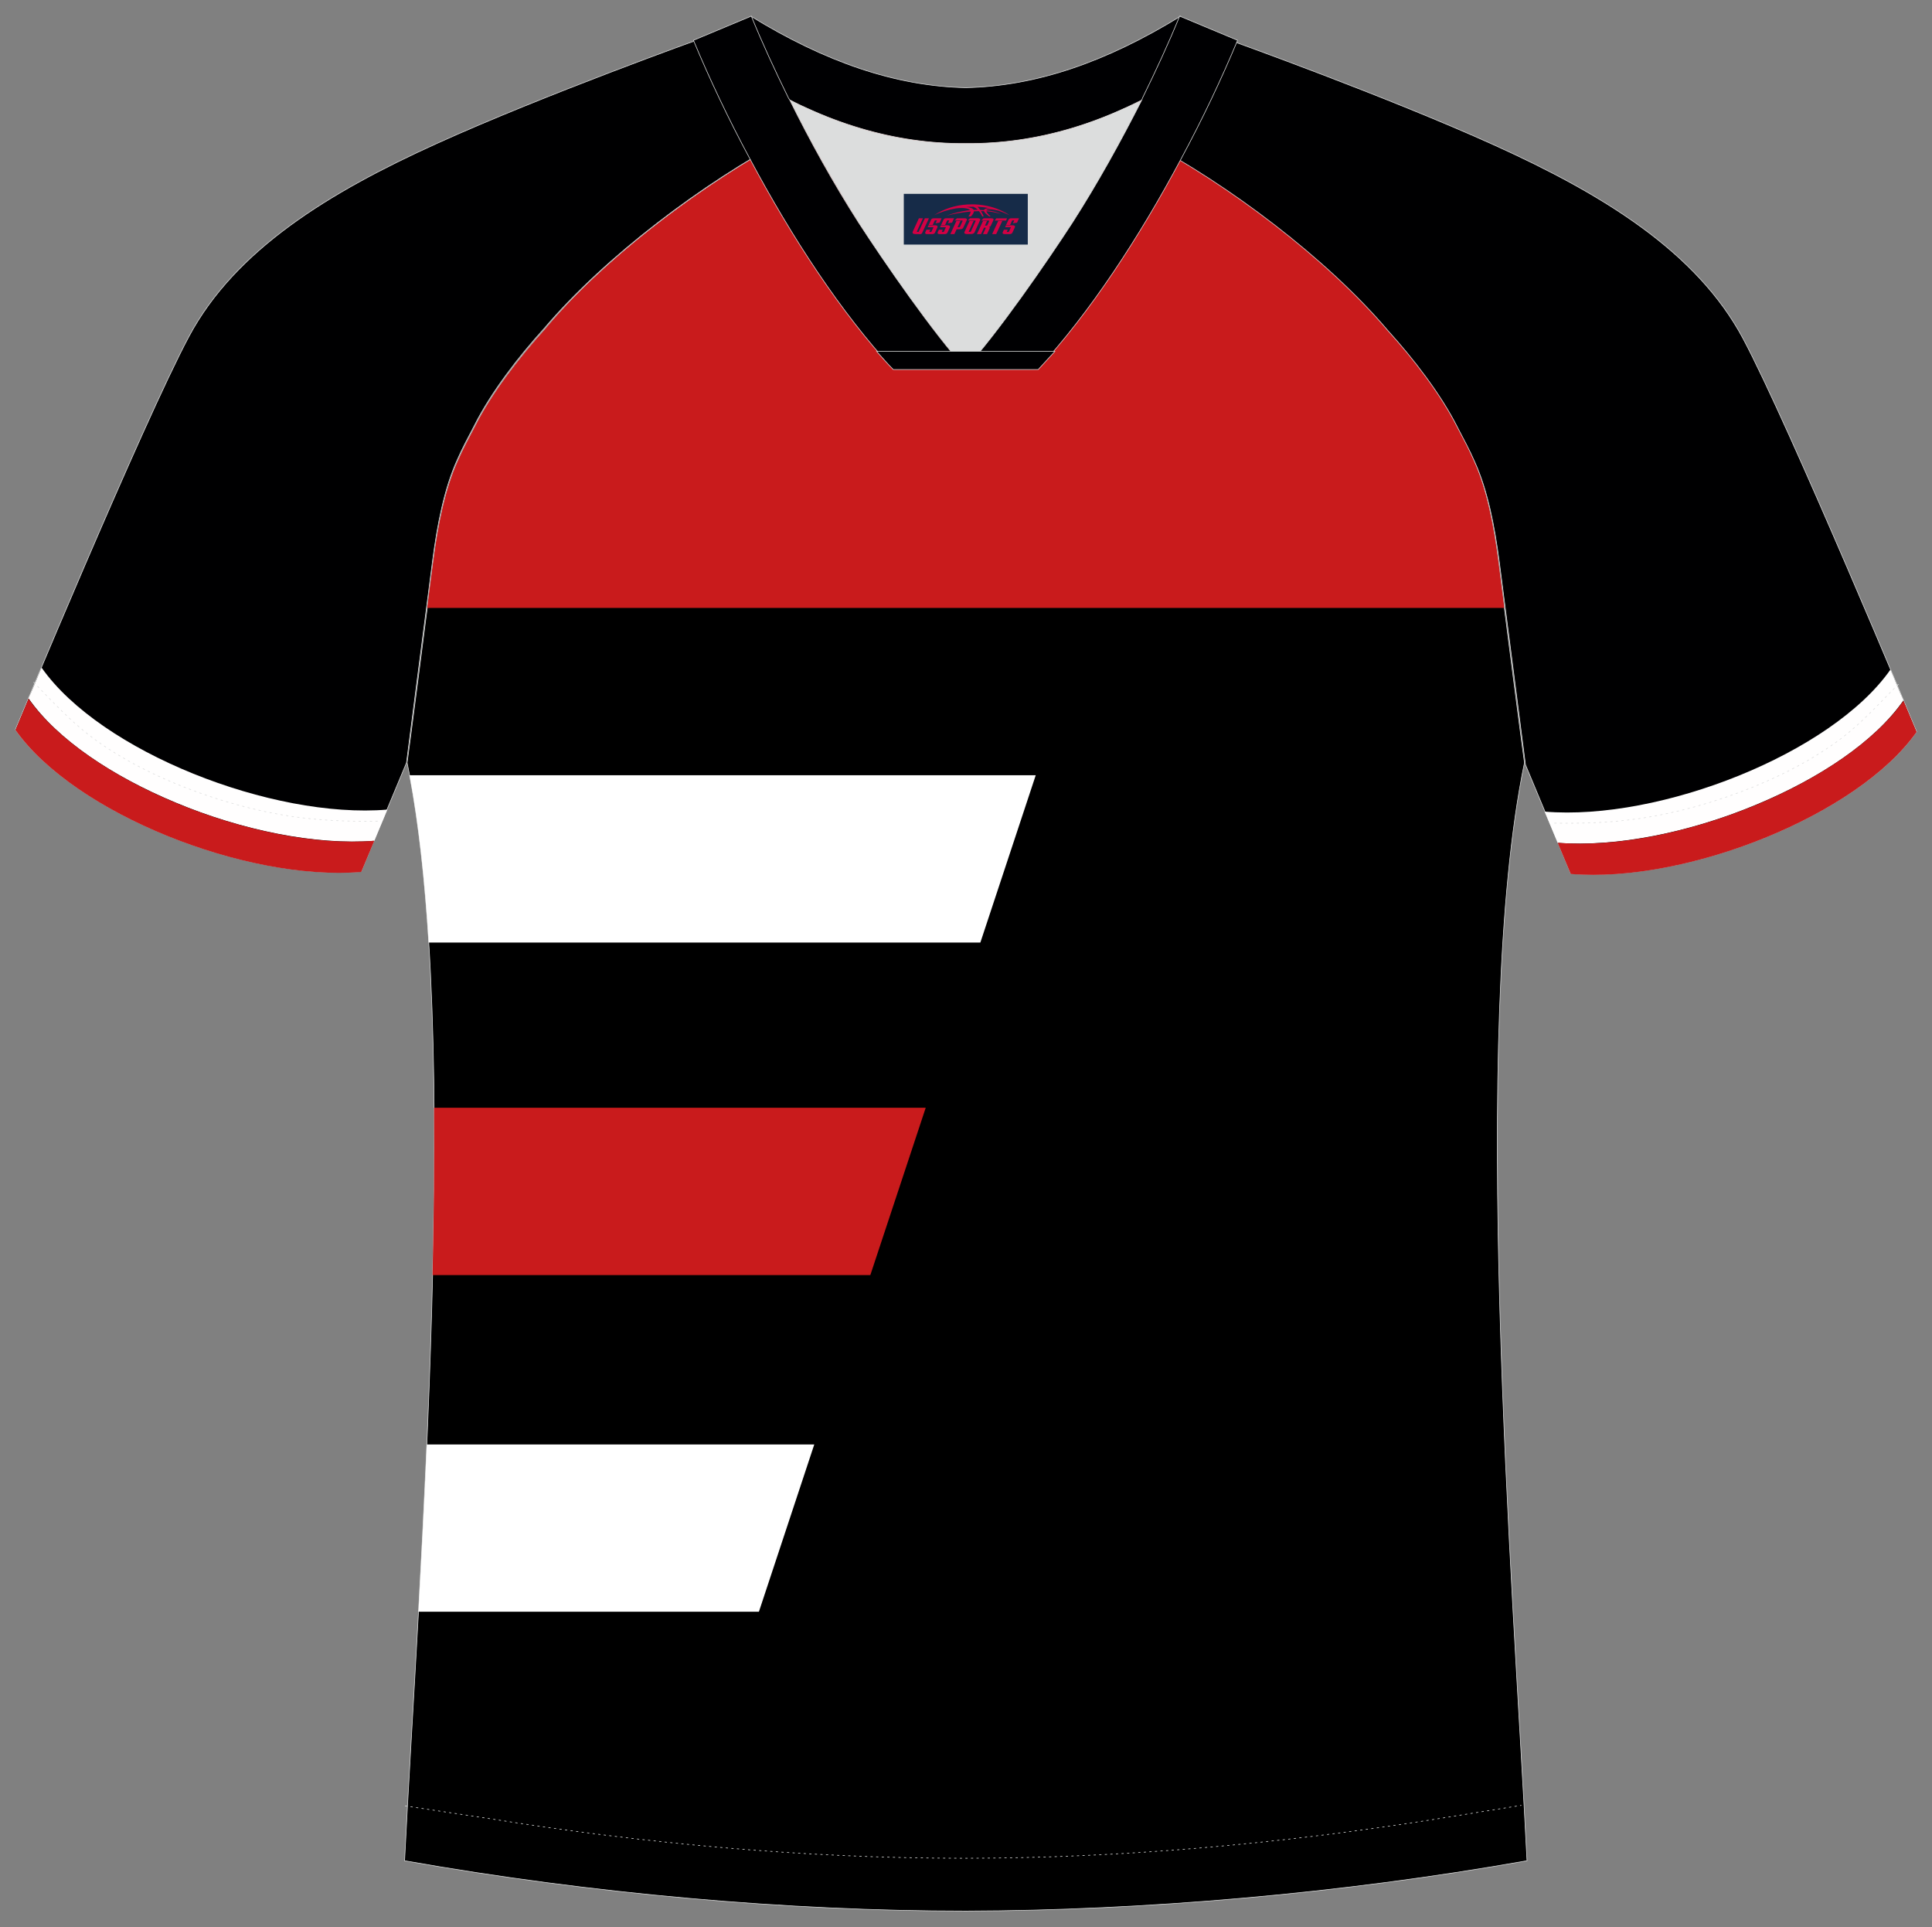 <?xml version="1.0" encoding="utf-8"?>
<!-- Generator: Adobe Illustrator 24.0.0, SVG Export Plug-In . SVG Version: 6.00 Build 0)  -->
<svg xmlns="http://www.w3.org/2000/svg" xmlns:xlink="http://www.w3.org/1999/xlink" version="1.1" id="图层_1" x="0px" y="0px" width="374px" height="373px" viewBox="0 0 374 373" enable-background="new 0 0 374 373" xml:space="preserve">
<rect x="0" y="0" width="374" height="373" fill="#808080" stroke="none"/>
<g>
	<path fill-rule="evenodd" clip-rule="evenodd" stroke="#DCDDDD" stroke-width="0.118" stroke-miterlimit="22.926" d="   M290.04,108.55c1.27,10.04,4.77,37.12,5.07,39.07c-10.72,51.74-2.14,159.8,0.49,212.51c-36.25,6.43-74.35,9.65-108.64,9.74   c-34.3,0-72.3-3.31-108.64-9.74c2.63-52.71,11.21-160.77,0.49-212.51c0.29-1.95,3.8-29.04,5.07-39.07   c0.88-6.72,2.24-13.84,4.77-19.39c0.97-2.24,2.14-4.38,3.31-6.63c3.22-6.43,8.67-13.45,13.45-18.71   c11.01-13.25,28.65-26.6,44.04-35.37c0.97-0.49-0.97-15.2-0.1-15.69c3.9,3.31,24.85,3.22,29.91,6.04l-2.63,0.68   c6.04,2.83,12.76,4.19,19.39,4.19c6.63,0-2.73-1.36,3.31-4.19l5.65-2.44c5.07-2.83,15.98-2.24,19.88-5.55   c0.68,0.39-1.95,16.17-1.17,16.56c15.69,8.67,33.52,22.22,44.72,35.66c4.87,5.26,10.33,12.28,13.54,18.71   c1.27,2.14,2.34,4.38,3.31,6.63C287.8,94.62,289.16,101.83,290.04,108.55z"/>
	<g>
		<g>
			<path fill-rule="evenodd" clip-rule="evenodd" fill="#FFFFFF" d="M79.27,150.04H200.5l-10.72,32.38H82.98     C82.23,170.36,81.04,159.37,79.27,150.04z"/>
			<path fill-rule="evenodd" clip-rule="evenodd" fill="#C91B1C" d="M84.02,214.4h95.18l-10.72,32.38H83.73     C83.99,235.82,84.1,224.93,84.02,214.4z"/>
			<path fill-rule="evenodd" clip-rule="evenodd" fill="#FFFFFF" d="M82.61,279.56h75.02l-10.72,32.38H81     C81.57,301.59,82.13,290.69,82.61,279.56z"/>
		</g>
		<path fill-rule="evenodd" clip-rule="evenodd" fill="#C91B1C" d="M82.7,117.66H291.2c-0.46-3.6-0.87-6.81-1.16-9.11    c-0.88-6.72-2.24-13.93-4.77-19.49c-0.97-2.24-2.05-4.48-3.31-6.63c-3.22-6.43-8.67-13.45-13.54-18.71    c-11.21-13.45-29.04-26.99-44.72-35.66c-0.78-0.39,1.85-16.17,1.17-16.56c-3.9,3.31-14.81,2.73-19.88,5.55l-5.65,2.44    c-6.04,2.83,3.31,4.19-3.31,4.19c-6.63,0-13.35-1.36-19.39-4.19l2.63-0.68c-5.07-2.83-26.02-2.73-29.91-6.04    c-0.88,0.49,1.07,15.2,0.1,15.69c-15.4,8.77-33.03,22.12-44.04,35.37c-4.77,5.26-10.23,12.28-13.45,18.71    c-1.17,2.24-2.34,4.38-3.31,6.63c-2.53,5.55-3.9,12.67-4.77,19.39C83.57,110.86,83.16,114.07,82.7,117.66z"/>
	</g>
	
		<path fill-rule="evenodd" clip-rule="evenodd" fill="#000001" stroke="#DCDDDD" stroke-width="0.118" stroke-miterlimit="22.926" d="   M221.64,27.19c7.02-5.85,12.28-12.37,16.76-19.29c0,0,30.21,10.82,51.06,20.27c20.85,9.45,38.98,20.56,47.94,37.32   s33.62,76.1,33.62,76.1c-11.4,16.17-44.63,29.33-66.94,27.48l-8.77-21.05c0,0-3.7-28.84-5.07-39.27   c-0.88-6.72-2.24-13.84-4.77-19.39c-0.97-2.24-2.14-4.38-3.31-6.63c-3.22-6.43-8.67-13.45-13.45-18.71   C256.81,49.99,237.81,35.76,221.64,27.19z"/>
	
		<path fill-rule="evenodd" clip-rule="evenodd" fill="#000001" stroke="#DCDDDD" stroke-width="0.118" stroke-miterlimit="22.926" d="   M152.36,26.8c-7.02-5.85-12.28-12.37-16.76-19.29c0,0-30.21,10.82-51.06,20.27C63.69,37.22,45.57,48.33,36.6,65.09   s-33.62,76.1-33.62,76.1c11.4,16.17,44.63,29.33,66.94,27.48l8.77-21.05c0,0,3.7-28.84,5.07-39.27c0.88-6.72,2.24-13.84,4.77-19.39   c0.97-2.24,2.14-4.38,3.31-6.63c3.22-6.43,8.67-13.45,13.45-18.71C117.19,49.6,136.19,35.37,152.36,26.8z"/>
	
		<path fill-rule="evenodd" clip-rule="evenodd" fill="none" stroke="#DCDDDD" stroke-width="0.118" stroke-miterlimit="22.926" stroke-dasharray="0.432,0.648" d="   M78.4,349.51c1.27,0.19,14.91,2.24,16.17,2.44c30.4,4.87,61,7.7,91.88,7.7c30.4,0,60.51-2.73,90.42-7.41   c1.75-0.29,15.88-2.53,17.64-2.83"/>
	
		<path fill-rule="evenodd" clip-rule="evenodd" fill="#000002" stroke="#DCDDDD" stroke-width="0.118" stroke-miterlimit="22.926" d="   M146.03,15.5c13.45,8.28,27.09,12.37,40.92,12.28c13.74,0.1,27.38-3.9,40.92-12.28c1.75-6.82,0.68-12.37,0.68-12.37   c-14.42,8.87-27.96,13.54-41.61,13.84c-13.54-0.29-27.19-4.97-41.61-13.84C145.35,3.12,144.37,8.68,146.03,15.5z"/>
	<path fill-rule="evenodd" clip-rule="evenodd" fill="#DCDDDD" d="M217.64,20.95c-10.13,4.68-20.36,6.92-30.69,6.82   c-10.33,0.1-20.56-2.14-30.69-6.82c-1.17-0.49-2.34-1.07-3.41-1.66c3.99,8.09,8.57,16.17,13.35,23.77   c4.77,7.6,14.62,21.63,20.75,28.26v0.1c6.14-6.63,15.88-20.75,20.75-28.26c4.87-7.6,9.35-15.69,13.35-23.77l0,0   C219.98,19.88,218.81,20.46,217.64,20.95z"/>
	
		<path fill-rule="evenodd" clip-rule="evenodd" fill="#000002" stroke="#DCDDDD" stroke-width="0.118" stroke-miterlimit="22.926" d="   M152.65,19c-2.63-5.36-5.07-10.62-7.21-15.88L134.24,7.8c3.12,7.5,6.82,15.3,10.91,22.9c8.09,15.2,17.73,29.91,27.77,40.73l14.03,0   v-0.1c-6.14-6.63-15.88-20.75-20.75-28.26c-4.87-7.6-9.35-15.69-13.35-23.77C152.75,19.2,152.75,19.1,152.65,19z"/>
	
		<path fill-rule="evenodd" clip-rule="evenodd" fill="#000002" stroke="#DCDDDD" stroke-width="0.118" stroke-miterlimit="22.926" d="   M221.15,19c2.63-5.36,5.07-10.62,7.21-15.88l11.21,4.68c-3.12,7.5-6.82,15.3-10.91,22.9c-8.09,15.2-17.73,29.91-27.77,40.73   l-14.03,0v-0.1c6.14-6.63,15.88-20.75,20.75-28.26c4.87-7.6,9.35-15.69,13.45-23.77C221.05,19.2,221.15,19.1,221.15,19z"/>
	
		<path fill-rule="evenodd" clip-rule="evenodd" fill="#000002" stroke="#DCDDDD" stroke-width="0.118" stroke-miterlimit="22.926" d="   M186.95,71.52h14.03c1.07-1.17,2.14-2.34,3.22-3.51h-14.23h-0.1h-5.94H169.7c1.07,1.17,2.14,2.44,3.22,3.51H186.95z"/>
	
	<path fill-rule="evenodd" clip-rule="evenodd" fill="#FFFEFE" d="M33.97,155.32c12.76,5.36,27.09,8.28,38.49,7.41l0,0l2.53-6.04   c-22.31,1.85-55.54-11.21-66.94-27.48c-0.97,2.24-1.75,4.29-2.53,5.94C11.07,143.14,21.79,150.25,33.97,155.32z"/>
	
		<path fill-rule="evenodd" clip-rule="evenodd" fill="none" stroke="#DCDDDD" stroke-width="0.118" stroke-miterlimit="22.926" stroke-dasharray="0.434,0.651" d="   M6.5,132.03c2.92,3.02,6.04,6.33,9.16,8.96c10.13,8.57,26.99,15.01,41.02,17.05c5.55,0.78,10.23,0.97,16.47,0.88"/>
	<path fill-rule="evenodd" clip-rule="evenodd" fill="#C91B1C" d="M72.46,162.72c-22.31,1.85-55.54-11.3-66.94-27.48   c-1.56,3.7-2.53,6.04-2.53,6.04c11.4,16.17,44.63,29.33,66.94,27.48L72.46,162.72z"/>
	<path fill-rule="evenodd" clip-rule="evenodd" fill="#FFFEFE" d="M340.03,155.71c-12.76,5.36-27.09,8.28-38.49,7.41l0,0l-2.53-6.04   c22.31,1.85,55.54-11.21,66.94-27.48c0.97,2.24,1.75,4.29,2.53,5.94C362.93,143.53,352.21,150.64,340.03,155.71z"/>
	
		<path fill-rule="evenodd" clip-rule="evenodd" fill="none" stroke="#DCDDDD" stroke-width="0.118" stroke-miterlimit="22.926" stroke-dasharray="0.434,0.651" d="   M367.5,132.42c-2.92,2.92-6.04,6.33-9.16,8.96c-10.13,8.57-26.99,15.01-41.02,17.05c-5.55,0.78-10.23,0.97-16.47,0.88"/>
	<path fill-rule="evenodd" clip-rule="evenodd" fill="#C91B1C" d="M301.54,163.11c22.31,1.85,55.54-11.3,66.94-27.48   c1.56,3.7,2.53,6.04,2.53,6.04c-11.4,16.17-44.63,29.33-66.94,27.48L301.54,163.11z"/>
</g>
<g id="tag_logo">
	<rect y="37.52" fill="#162B48" width="24" height="9.818" x="174.96"/>
	<g>
		<path fill="#D30044" d="M190.92,40.71l0.005-0.011c0.131-0.311,1.085-0.262,2.351,0.071c0.715,0.24,1.44,0.54,2.193,0.9    c-0.218-0.147-0.447-0.289-0.682-0.42l0.011,0.005l-0.011-0.005c-1.478-0.845-3.218-1.418-5.1-1.62    c-1.282-0.115-1.658-0.082-2.411-0.055c-2.449,0.142-4.68,0.905-6.458,2.095c1.26-0.638,2.722-1.075,4.195-1.336    c1.467-0.18,2.476-0.033,2.771,0.344c-1.691,0.175-3.469,0.633-4.555,1.075c1.156-0.338,2.967-0.665,4.647-0.813    c0.016,0.251-0.115,0.567-0.415,0.96h0.475c0.376-0.382,0.584-0.725,0.595-1.004c0.333-0.022,0.66-0.033,0.971-0.033    C189.75,41.15,189.96,41.5,190.16,41.89h0.262c-0.125-0.344-0.295-0.687-0.518-1.036c0.207,0,0.393,0.005,0.567,0.011    c0.104,0.267,0.496,0.66,1.058,1.025h0.245c-0.442-0.365-0.753-0.753-0.835-1.004c1.047,0.065,1.696,0.224,2.885,0.513    C192.74,40.97,192,40.8,190.92,40.71z M188.48,40.62c-0.164-0.295-0.655-0.485-1.402-0.551    c0.464-0.033,0.922-0.055,1.364-0.055c0.311,0.147,0.589,0.344,0.84,0.589C189.02,40.6,188.75,40.61,188.48,40.62z M190.46,40.67c-0.224-0.016-0.458-0.027-0.715-0.044c-0.147-0.202-0.311-0.398-0.502-0.6c0.082,0,0.164,0.005,0.24,0.011    c0.72,0.033,1.429,0.125,2.138,0.273C190.95,40.27,190.57,40.43,190.46,40.67z"/>
		<path fill="#D30044" d="M177.88,42.25L176.71,44.8C176.53,45.17,176.8,45.31,177.28,45.31l0.873,0.005    c0.115,0,0.251-0.049,0.327-0.175l1.342-2.891H179.04L177.82,44.88H177.65c-0.147,0-0.185-0.033-0.147-0.125l1.156-2.504H177.88L177.88,42.25z M179.74,43.6h1.271c0.36,0,0.584,0.125,0.442,0.425L180.98,45.06C180.88,45.28,180.61,45.31,180.38,45.31H179.46c-0.267,0-0.442-0.136-0.349-0.333l0.235-0.513h0.742L179.91,44.84C179.89,44.89,179.93,44.9,179.99,44.9h0.18    c0.082,0,0.125-0.016,0.147-0.071l0.376-0.813c0.011-0.022,0.011-0.044-0.055-0.044H179.57L179.74,43.6L179.74,43.6z M180.56,43.53h-0.78l0.475-1.025c0.098-0.218,0.338-0.256,0.578-0.256H182.28L181.89,43.09L181.11,43.21l0.262-0.562H181.08c-0.082,0-0.12,0.016-0.147,0.071L180.56,43.53L180.56,43.53z M182.15,43.6L181.98,43.97h1.069c0.06,0,0.06,0.016,0.049,0.044    L182.72,44.83C182.7,44.88,182.66,44.9,182.58,44.9H182.4c-0.055,0-0.104-0.011-0.082-0.06l0.175-0.376H181.75L181.52,44.98C181.42,45.17,181.6,45.31,181.87,45.31h0.916c0.24,0,0.502-0.033,0.605-0.251l0.475-1.031c0.142-0.3-0.082-0.425-0.442-0.425H182.15L182.15,43.6z M182.96,43.53l0.371-0.818c0.022-0.055,0.06-0.071,0.147-0.071h0.295L183.51,43.2l0.791-0.115l0.387-0.845H183.24c-0.24,0-0.48,0.038-0.578,0.256L182.19,43.53L182.96,43.53L182.96,43.53z M185.36,43.99h0.278c0.087,0,0.153-0.022,0.202-0.115    l0.496-1.075c0.033-0.076-0.011-0.12-0.125-0.12H184.81l0.431-0.431h1.522c0.355,0,0.485,0.153,0.393,0.355l-0.676,1.445    c-0.06,0.125-0.175,0.333-0.644,0.327l-0.649-0.005L184.75,45.31H183.97l1.178-2.558h0.785L185.36,43.99L185.36,43.99z     M187.95,44.8c-0.022,0.049-0.06,0.076-0.142,0.076h-0.191c-0.082,0-0.109-0.027-0.082-0.076l0.944-2.051h-0.785l-0.987,2.138    c-0.125,0.273,0.115,0.415,0.453,0.415h0.72c0.327,0,0.649-0.071,0.769-0.322l1.085-2.384c0.093-0.202-0.06-0.355-0.415-0.355    h-1.533l-0.431,0.431h1.38c0.115,0,0.164,0.033,0.131,0.104L187.95,44.8L187.95,44.8z M190.67,43.67h0.278    c0.087,0,0.158-0.022,0.202-0.115l0.344-0.753c0.033-0.076-0.011-0.12-0.125-0.12h-1.402l0.425-0.431h1.527    c0.355,0,0.485,0.153,0.393,0.355l-0.529,1.124c-0.044,0.093-0.147,0.18-0.393,0.18c0.224,0.011,0.256,0.158,0.175,0.327    l-0.496,1.075h-0.785l0.54-1.167c0.022-0.055-0.005-0.087-0.104-0.087h-0.235L189.9,45.31h-0.785l1.178-2.558h0.785L190.67,43.67L190.67,43.67z M193.24,42.76L192.06,45.31h0.785l1.184-2.558H193.24L193.24,42.76z M194.75,42.69l0.202-0.431h-2.1l-0.295,0.431    H194.75L194.75,42.69z M194.73,43.6h1.271c0.36,0,0.584,0.125,0.442,0.425l-0.475,1.031c-0.104,0.218-0.371,0.251-0.605,0.251    h-0.916c-0.267,0-0.442-0.136-0.349-0.333l0.235-0.513h0.742L194.9,44.84c-0.022,0.049,0.022,0.06,0.082,0.06h0.18    c0.082,0,0.125-0.016,0.147-0.071l0.376-0.813c0.011-0.022,0.011-0.044-0.049-0.044h-1.069L194.73,43.6L194.73,43.6z     M195.54,43.53H194.76l0.475-1.025c0.098-0.218,0.338-0.256,0.578-0.256h1.451l-0.387,0.845l-0.791,0.115l0.262-0.562h-0.295    c-0.082,0-0.12,0.016-0.147,0.071L195.54,43.53z"/>
	</g>
</g>
</svg>